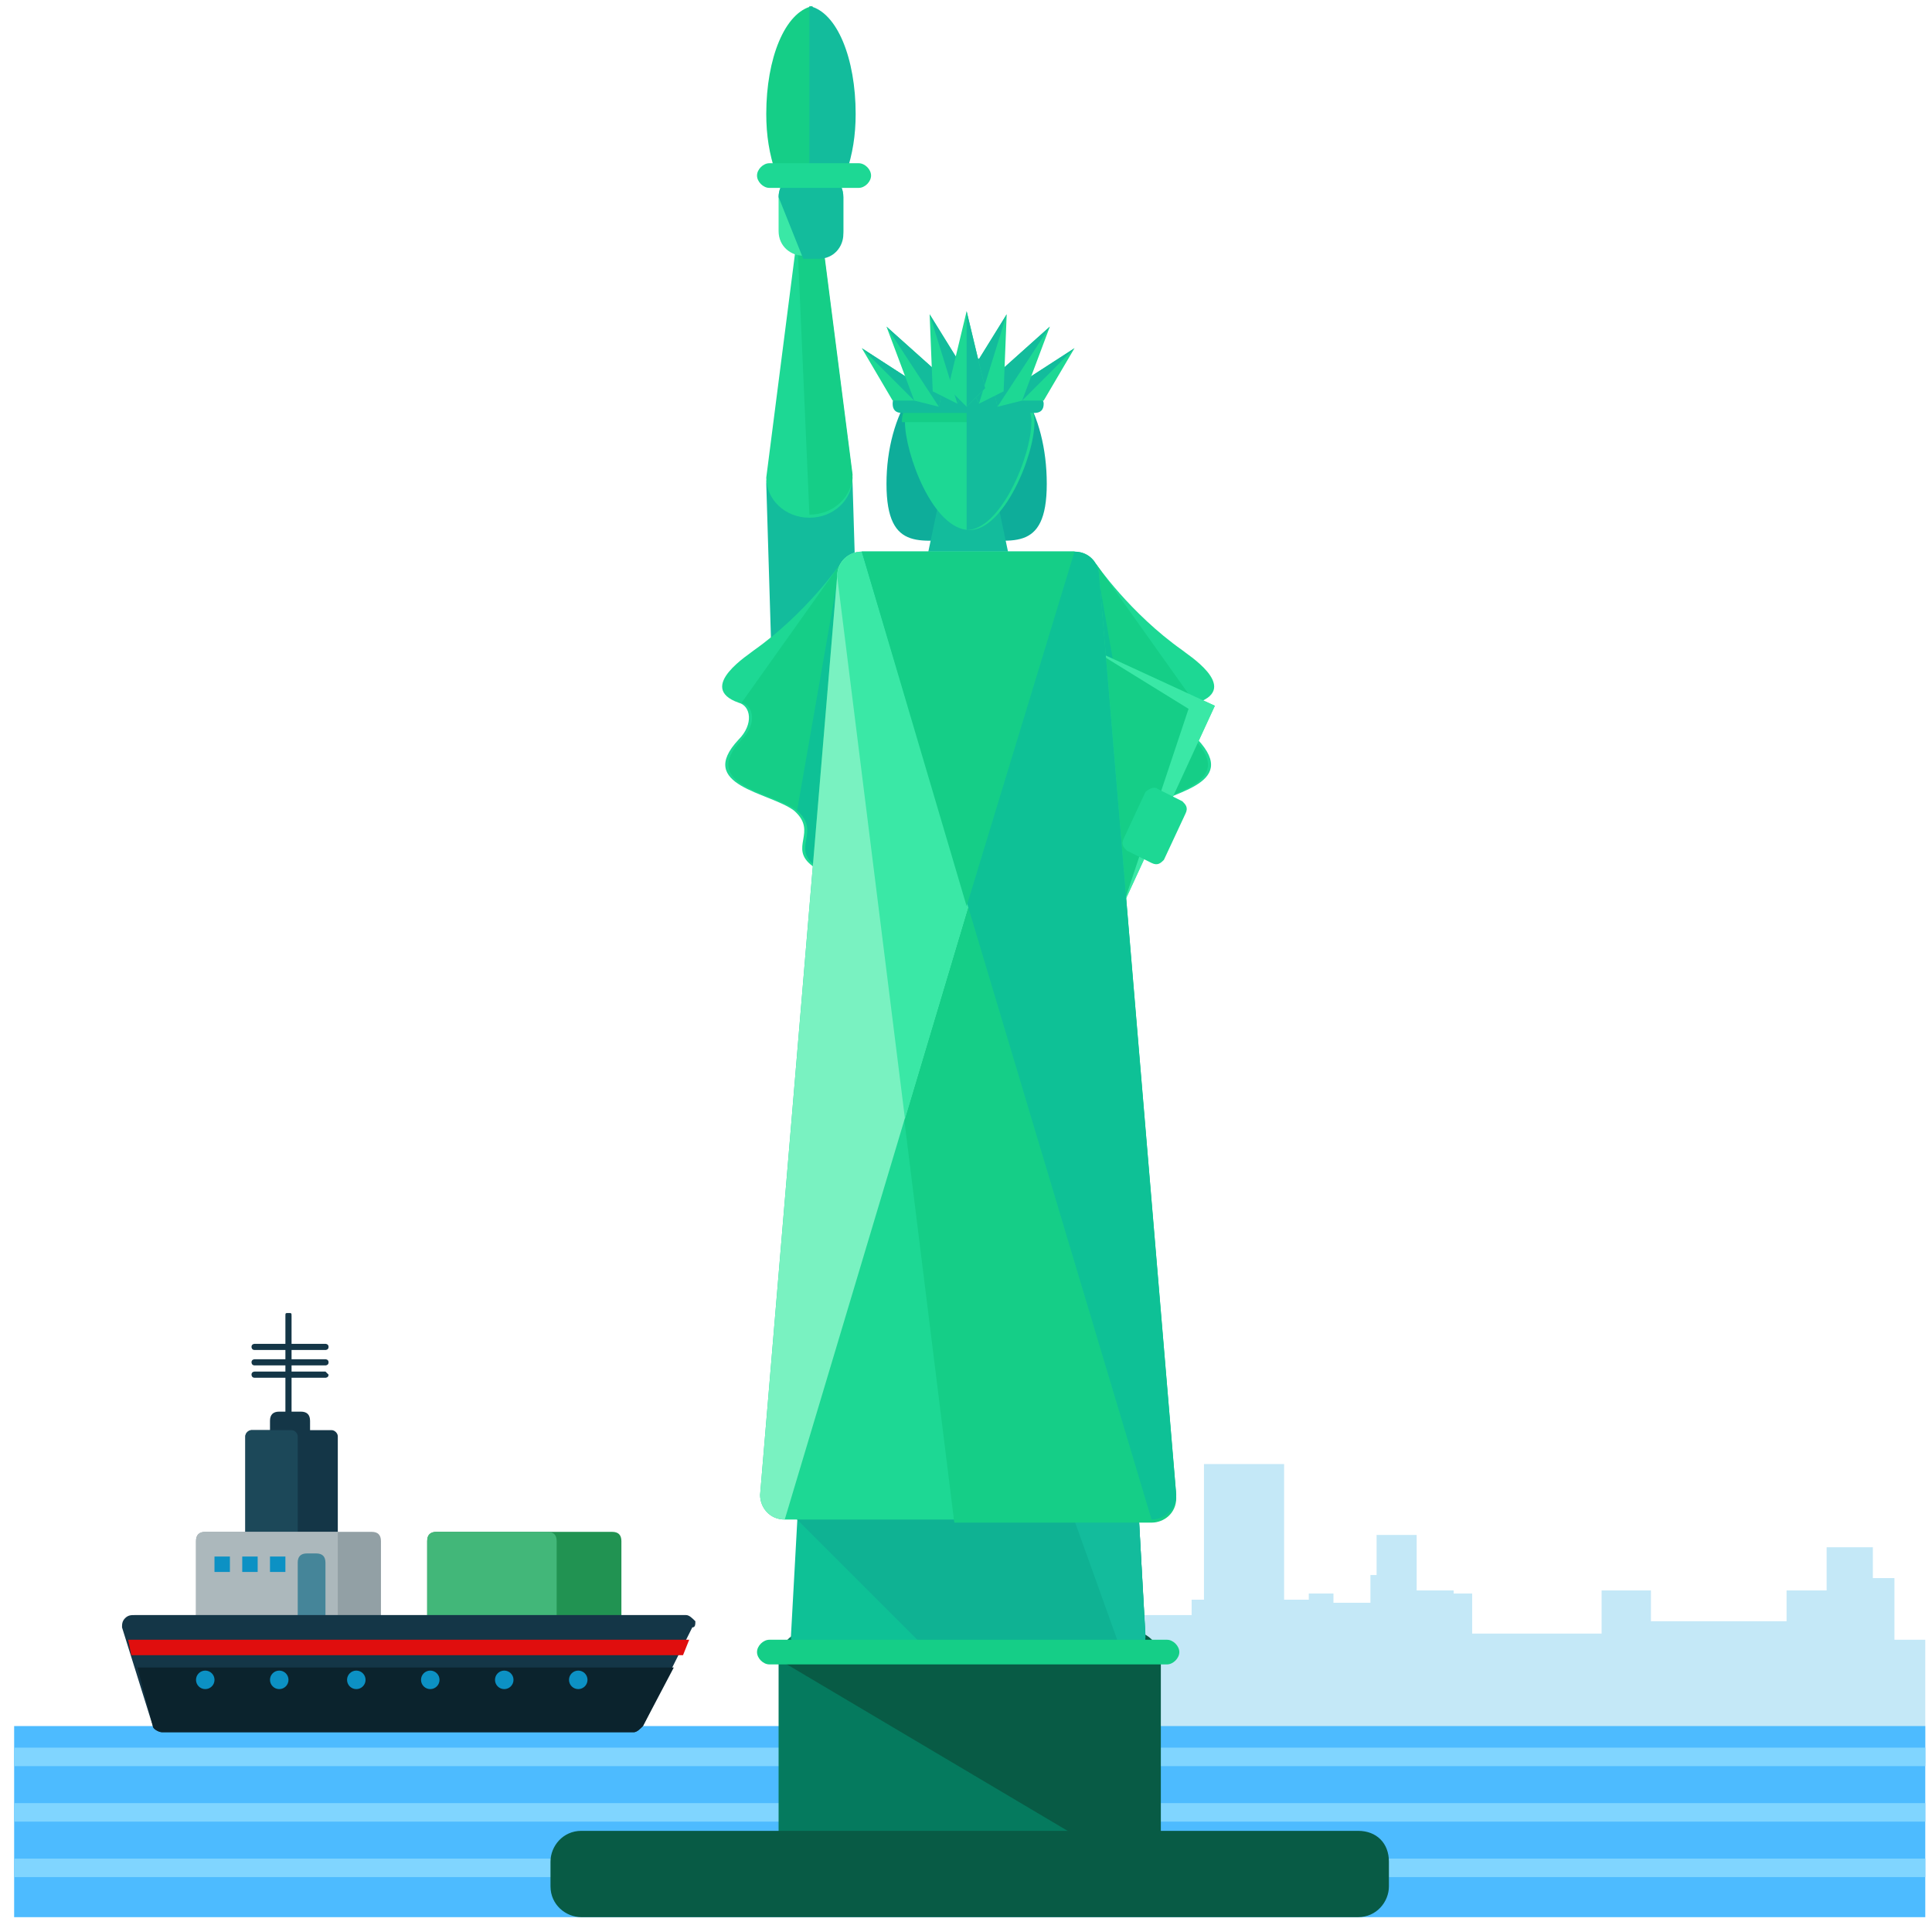 <svg width="123" height="123" viewBox="0 0 123 123" fill="none" xmlns="http://www.w3.org/2000/svg">
<path d="M120.609 104.394V100.469H119.235V98.506H116.292V101.254H113.741V103.216H105.106V101.254H101.966V104.001H93.724V101.45H92.546V101.254H90.191V100.273V97.721H87.64V100.273H87.248V102.039H84.893V101.45H83.323V101.843H82.145H81.753V93.208H76.65V101.843H75.865V102.824H71.548V101.843H70.174V100.469H68.604V101.45H68.016V104.394H67.819V112.244H122.572V104.394H120.609Z" fill="#C4E8F7"/>
<path d="M122.572 109.889H0.9V122.056H122.572V109.889Z" fill="#4DBBFF"/>
<path d="M122.572 111.263H0.9V112.44H122.572V111.263Z" fill="#80D5FF"/>
<path d="M122.572 114.795H0.9V115.972H122.572V114.795Z" fill="#80D5FF"/>
<path d="M122.572 118.328H0.9V119.505H122.572V118.328Z" fill="#80D5FF"/>
<path d="M73.707 116.953C73.707 117.934 72.922 118.915 71.745 118.915H51.532C50.551 118.915 49.569 118.13 49.569 116.953V105.767C49.569 104.786 50.354 103.804 51.532 103.804H71.745C72.726 103.804 73.707 104.589 73.707 105.767V116.953Z" fill="#057A5E"/>
<path d="M49.766 105.767C49.766 104.786 50.551 103.804 51.728 103.804H71.941C72.922 103.804 73.904 104.589 73.904 105.767V116.953C73.904 117.934 73.119 118.915 71.941 118.915" fill="#085B45"/>
<path d="M66.642 30.802C66.642 35.316 64.287 34.335 61.54 34.335C58.792 34.335 56.438 35.316 56.438 30.802C56.438 26.289 58.792 22.756 61.54 22.756C64.484 22.756 66.642 26.289 66.642 30.802Z" fill="#0EAD9A"/>
<path d="M51.728 10.981V0.384C49.962 0.776 48.784 3.72 48.784 7.252C48.784 8.626 48.98 9.804 49.373 10.981H51.728Z" fill="#15CE87"/>
<path d="M51.531 10.981V0.384C53.297 0.776 54.475 3.72 54.475 7.252C54.475 8.626 54.279 9.804 53.886 10.981H51.531Z" fill="#13BC9C"/>
<path d="M63.217 53.547L71.594 57.409L77.344 44.932L68.967 41.071L63.217 53.547Z" fill="#3AE8A6"/>
<path d="M71.548 57.491L63.306 53.566L68.997 41.007L75.669 45.128L71.548 57.491Z" fill="#0EC196"/>
<path d="M69.782 35.904C69.782 35.904 71.94 39.044 75.276 41.399C75.473 41.595 79.005 43.754 76.258 44.735C75.473 44.931 75.276 46.109 76.258 47.09C79.005 50.034 74.295 50.426 72.725 51.604C71.155 52.977 73.118 53.959 71.548 55.136C69.978 56.117 67.231 52.781 67.231 52.781L68.997 36.689L69.782 35.904Z" fill="#1DD894"/>
<path d="M76.062 44.735C75.277 44.931 75.081 46.109 76.062 47.09C78.81 50.034 74.1 50.426 72.53 51.604C70.96 52.977 72.922 53.959 71.353 55.136C69.783 56.117 67.035 52.781 67.035 52.781L68.801 36.689L69.783 35.904" fill="#15CE87"/>
<path d="M72.53 51.604C70.96 52.977 72.922 53.959 71.353 55.136C69.783 56.117 67.035 52.781 67.035 52.781L68.801 36.689L69.783 35.904" fill="#0EC196"/>
<path d="M63.216 53.548L71.593 57.41L77.343 44.933L68.966 41.072L63.216 53.548Z" fill="#3AE8A6"/>
<path d="M71.548 57.491L63.306 53.566L68.997 41.007L75.669 45.128L71.548 57.491Z" fill="#15CE87"/>
<path d="M64.876 38.455H58.399L59.969 30.998H63.306L64.876 38.455Z" fill="#13BC9C"/>
<path d="M75.277 51.015C75.473 51.211 75.669 51.408 75.473 51.8L74.099 54.744C73.903 54.94 73.707 55.136 73.314 54.94L71.744 54.155C71.548 53.959 71.352 53.763 71.548 53.37L72.922 50.426C73.118 50.23 73.51 50.034 73.707 50.23L75.277 51.015Z" fill="#1DD894"/>
<path d="M54.672 43.754C54.672 44.735 53.886 45.52 52.905 45.52H50.943C49.962 45.52 49.177 44.735 49.177 43.754L48.784 30.801C48.784 29.82 49.569 29.035 50.55 29.035H52.513C53.494 29.035 54.279 29.82 54.279 30.801L54.672 43.754Z" fill="#13BC9C"/>
<path d="M53.494 35.904C53.494 35.904 51.335 39.044 47.999 41.399C47.803 41.595 44.27 43.754 47.017 44.735C47.803 44.931 47.999 46.109 47.017 47.09C44.27 50.034 48.98 50.426 50.55 51.604C52.12 52.977 50.157 53.959 51.727 55.136C53.297 56.117 56.045 52.781 56.045 52.781L54.279 36.689L53.494 35.904Z" fill="#1DD894"/>
<path d="M47.214 44.735C47.998 44.931 48.195 46.109 47.214 47.09C44.466 50.034 49.176 50.426 50.746 51.604C52.316 52.977 50.353 53.959 51.923 55.136C53.493 56.117 56.241 52.781 56.241 52.781L54.475 36.689L53.493 35.904" fill="#15CE87"/>
<path d="M50.746 51.603C52.316 52.977 50.354 53.958 51.924 55.136C53.493 56.117 56.241 52.781 56.241 52.781L54.475 36.689L53.493 35.904" fill="#0EC196"/>
<path d="M72.922 104.197C72.922 104.982 72.333 105.571 71.548 105.571H51.727C50.942 105.571 50.353 104.982 50.353 104.197L53.101 54.155C53.101 53.37 53.69 52.781 54.475 52.781H68.8C69.585 52.781 70.174 53.37 70.174 54.155L72.922 104.197Z" fill="#0EC196"/>
<path d="M51.335 83.199L50.55 96.544L59.381 105.375H71.548C72.333 105.375 72.922 104.786 72.922 104.001L72.333 93.6L56.633 77.901L51.335 83.199Z" fill="#0FB293"/>
<path d="M53.102 54.155C53.102 53.37 53.69 52.782 54.475 52.782H68.801C69.586 52.782 70.175 53.37 70.175 54.155L72.922 104.198C72.922 104.983 72.334 105.571 71.549 105.571" fill="#13BC9C"/>
<path d="M74.884 95.17C74.884 96.152 74.099 96.74 73.314 96.74H49.961C48.979 96.74 48.391 95.955 48.391 95.17L53.297 36.69C53.297 35.708 54.082 35.12 54.867 35.12H68.408C69.389 35.12 69.978 35.904 69.978 36.69L74.884 95.17Z" fill="#1DD894"/>
<path d="M53.298 36.886C53.298 35.905 54.083 35.316 54.868 35.316H68.409C69.39 35.316 69.979 36.101 69.979 36.886L74.885 95.367C74.885 96.348 74.1 96.937 73.315 96.937H60.755" fill="#15CE87"/>
<path d="M49.961 96.74C48.979 96.74 48.391 95.955 48.391 95.17L53.297 36.69C53.297 35.708 54.082 35.12 54.867 35.12H68.408" fill="#79F2C1"/>
<path d="M68.409 35.12H54.868C53.887 35.12 53.298 35.904 53.298 36.69L57.615 71.228L68.409 35.12Z" fill="#3AE8A6"/>
<path d="M54.867 35.12H68.408C69.389 35.12 69.978 35.904 69.978 36.69L74.884 95.17C74.884 96.152 74.099 96.74 73.314 96.74" fill="#0EC196"/>
<path d="M68.408 35.12H54.867L61.539 57.688L68.408 35.12Z" fill="#15CE87"/>
<path d="M54.279 30.409C54.279 31.782 53.102 32.96 51.532 32.96C49.962 32.96 48.784 31.782 48.784 30.409L50.747 15.102C50.747 13.728 49.962 12.55 51.532 12.55C53.102 12.55 52.317 13.728 52.317 15.102L54.279 30.409Z" fill="#1DD894"/>
<path d="M50.746 14.906C50.746 13.533 49.961 12.355 51.531 12.355C53.101 12.355 52.316 13.533 52.316 14.906L54.279 30.213C54.279 31.587 53.101 32.765 51.531 32.765" fill="#15CE87"/>
<path d="M53.691 14.71C53.691 15.495 53.102 16.28 52.12 16.28H51.139C50.354 16.28 49.569 15.691 49.569 14.71V12.551C49.569 11.766 50.158 10.981 51.139 10.981H52.12C52.906 10.981 53.691 11.57 53.691 12.551V14.71Z" fill="#3AE8A6"/>
<path d="M49.569 12.551C49.569 11.766 50.158 10.981 51.139 10.981H52.12C52.906 10.981 53.691 11.57 53.691 12.551V14.906C53.691 15.691 53.102 16.476 52.12 16.476H51.139" fill="#13BC9C"/>
<path d="M55.456 11.177C55.456 11.569 55.064 11.962 54.671 11.962H48.98C48.588 11.962 48.195 11.569 48.195 11.177C48.195 10.784 48.588 10.392 48.98 10.392H54.671C55.064 10.392 55.456 10.784 55.456 11.177Z" fill="#1DD894"/>
<path d="M65.858 26.876C65.858 29.035 63.895 33.745 61.736 33.745C59.381 33.745 57.615 28.839 57.615 26.876C57.615 24.914 59.578 25.895 61.736 25.895C63.895 25.895 65.858 24.914 65.858 26.876Z" fill="#1DD894"/>
<path d="M57.419 26.877C57.419 24.914 59.381 25.896 61.54 25.896C63.895 25.896 65.661 24.914 65.661 26.877" fill="#15CE87"/>
<path d="M61.54 25.896C63.895 25.896 65.661 24.915 65.661 26.878C65.661 29.036 63.699 33.746 61.54 33.746" fill="#13BC9C"/>
<path d="M66.446 25.7C66.446 26.092 66.25 26.289 65.857 26.289H57.419C57.026 26.289 56.83 26.092 56.83 25.7C56.83 25.307 57.026 25.111 57.419 25.111H65.857C66.25 25.111 66.446 25.504 66.446 25.7Z" fill="#13BC9C"/>
<path d="M58.203 24.326V25.503H56.83L54.867 22.167L58.203 24.326Z" fill="#1DD894"/>
<path d="M54.867 22.167L58.203 24.326V25.503" fill="#13BC9C"/>
<path d="M60.166 24.13L59.774 25.896L58.204 25.503L56.438 20.793L60.166 24.13Z" fill="#1DD894"/>
<path d="M56.438 20.793L60.166 24.13L59.774 25.896" fill="#13BC9C"/>
<path d="M61.736 24.13L60.951 25.7L59.381 24.915L59.185 20.009L61.736 24.13Z" fill="#1DD894"/>
<path d="M59.185 20.009L61.736 24.13L60.951 25.7" fill="#13BC9C"/>
<path d="M65.072 24.326V25.503H66.446L68.408 22.167L65.072 24.326Z" fill="#1DD894"/>
<path d="M68.408 22.167L65.072 24.326V25.503" fill="#13BC9C"/>
<path d="M63.11 24.13L63.503 25.896L65.073 25.503L66.839 20.793L63.11 24.13Z" fill="#1DD894"/>
<path d="M66.839 20.793L63.11 24.13L63.503 25.896" fill="#13BC9C"/>
<path d="M61.54 24.13L62.325 25.7L63.895 24.915L64.091 20.009L61.54 24.13Z" fill="#1DD894"/>
<path d="M64.091 20.009L61.54 24.13L62.325 25.7" fill="#13BC9C"/>
<path d="M62.717 24.718L61.54 25.896L60.362 24.718L61.54 19.812L62.717 24.718Z" fill="#1DD894"/>
<path d="M61.54 19.812L62.718 24.718L61.54 25.896" fill="#13BC9C"/>
<path d="M75.081 105.179C75.081 105.571 74.688 105.964 74.296 105.964H48.98C48.588 105.964 48.195 105.571 48.195 105.179C48.195 104.786 48.588 104.394 48.98 104.394H74.296C74.688 104.394 75.081 104.786 75.081 105.179Z" fill="#15CE87"/>
<path d="M88.425 120.093C88.425 121.074 87.641 122.055 86.463 122.055H37.009C36.028 122.055 35.047 121.27 35.047 120.093V118.523C35.047 117.542 35.832 116.56 37.009 116.56H86.463C87.641 116.56 88.425 117.345 88.425 118.523V120.093Z" fill="#085B45"/>
<path d="M39.561 104.393C39.561 104.786 39.364 104.982 38.972 104.982H27.786C27.393 104.982 27.197 104.786 27.197 104.393V98.113C27.197 97.721 27.393 97.525 27.786 97.525H38.972C39.364 97.525 39.561 97.721 39.561 98.113V104.393Z" fill="#219352"/>
<path d="M35.44 104.393V98.113C35.44 97.721 35.243 97.525 34.851 97.525H27.786C27.393 97.525 27.197 97.721 27.197 98.113V104.393C27.197 104.786 27.393 104.982 27.786 104.982H34.851C35.243 104.982 35.44 104.786 35.44 104.393Z" fill="#42B779"/>
<path d="M18.562 91.835C18.562 92.031 18.366 92.031 18.366 92.031C18.17 92.031 18.17 92.031 18.17 91.835V83.789C18.17 83.593 18.17 83.593 18.366 83.593C18.562 83.593 18.562 83.593 18.562 83.789V91.835Z" fill="#143647"/>
<path d="M19.543 95.366C19.543 95.759 19.347 95.955 18.955 95.955H17.777C17.385 95.955 17.189 95.759 17.189 95.366V90.46C17.189 90.068 17.385 89.871 17.777 89.871H19.151C19.543 89.871 19.74 90.068 19.74 90.46V95.366H19.543Z" fill="#143647"/>
<path d="M21.31 103.609C21.31 103.806 21.114 104.002 20.918 104.002H16.012C15.815 104.002 15.619 103.806 15.619 103.609V91.442C15.619 91.246 15.815 91.05 16.012 91.05H21.114C21.31 91.05 21.506 91.246 21.506 91.442V103.609H21.31Z" fill="#143647"/>
<path d="M18.955 103.609V91.442C18.955 91.246 18.759 91.049 18.563 91.049H16.012C15.815 91.049 15.619 91.246 15.619 91.442V103.609C15.619 103.805 15.815 104.001 16.012 104.001H18.563C18.759 104.001 18.955 103.805 18.955 103.609Z" fill="#1C4859"/>
<path d="M24.449 103.804C24.449 104.197 24.253 104.393 23.861 104.393H13.067C12.675 104.393 12.479 104.197 12.479 103.804V98.113C12.479 97.721 12.675 97.525 13.067 97.525H23.665C24.057 97.525 24.253 97.721 24.253 98.113V103.804H24.449Z" fill="#92A0A5"/>
<path d="M13.067 97.525C12.675 97.525 12.479 97.721 12.479 98.113V103.608H20.917C21.309 103.608 21.506 103.412 21.506 103.019V97.525H13.067Z" fill="#ACB8BC"/>
<path d="M20.72 103.021C20.72 103.413 20.524 103.609 20.132 103.609H19.543C19.15 103.609 18.954 103.413 18.954 103.021V99.488C18.954 99.096 19.15 98.899 19.543 98.899H20.132C20.524 98.899 20.72 99.096 20.72 99.488V103.021Z" fill="#458599"/>
<path d="M44.27 103.216C44.074 103.02 43.878 102.823 43.681 102.823H8.554C8.357 102.823 8.161 102.823 7.965 103.02C7.769 103.216 7.769 103.412 7.769 103.608L9.731 109.888C9.731 110.084 10.123 110.281 10.32 110.281H40.345C40.541 110.281 40.738 110.084 40.934 109.888L44.074 103.608C44.27 103.608 44.27 103.412 44.27 103.216Z" fill="#143647"/>
<path d="M9.731 109.889C9.731 110.085 10.124 110.281 10.32 110.281H40.345C40.542 110.281 40.738 110.085 40.934 109.889L42.897 106.16H8.75L9.731 109.889Z" fill="#0B232D"/>
<path d="M8.357 105.375H43.485L43.878 104.394H8.161L8.357 105.375Z" fill="#E00E0E"/>
<path d="M13.068 107.536C13.393 107.536 13.657 107.272 13.657 106.947C13.657 106.621 13.393 106.358 13.068 106.358C12.742 106.358 12.479 106.621 12.479 106.947C12.479 107.272 12.742 107.536 13.068 107.536Z" fill="#0C91C4"/>
<path d="M17.778 107.536C18.103 107.536 18.367 107.272 18.367 106.947C18.367 106.621 18.103 106.358 17.778 106.358C17.452 106.358 17.189 106.621 17.189 106.947C17.189 107.272 17.452 107.536 17.778 107.536Z" fill="#0C91C4"/>
<path d="M22.684 107.536C23.009 107.536 23.273 107.272 23.273 106.947C23.273 106.621 23.009 106.358 22.684 106.358C22.358 106.358 22.095 106.621 22.095 106.947C22.095 107.272 22.358 107.536 22.684 107.536Z" fill="#0C91C4"/>
<path d="M27.393 107.536C27.718 107.536 27.982 107.272 27.982 106.947C27.982 106.621 27.718 106.358 27.393 106.358C27.067 106.358 26.804 106.621 26.804 106.947C26.804 107.272 27.067 107.536 27.393 107.536Z" fill="#0C91C4"/>
<path d="M32.103 107.536C32.428 107.536 32.692 107.272 32.692 106.947C32.692 106.621 32.428 106.358 32.103 106.358C31.777 106.358 31.514 106.621 31.514 106.947C31.514 107.272 31.777 107.536 32.103 107.536Z" fill="#0C91C4"/>
<path d="M36.814 107.536C37.139 107.536 37.403 107.272 37.403 106.947C37.403 106.621 37.139 106.358 36.814 106.358C36.488 106.358 36.225 106.621 36.225 106.947C36.225 107.272 36.488 107.536 36.814 107.536Z" fill="#0C91C4"/>
<path d="M14.637 100.078H13.655V99.096H14.637V100.078Z" fill="#0C91C4"/>
<path d="M16.404 100.078H15.422V99.096H16.404V100.078Z" fill="#0C91C4"/>
<path d="M18.17 100.078H17.189V99.096H18.17V100.078Z" fill="#0C91C4"/>
<path d="M20.918 85.751C20.918 85.947 20.722 85.947 20.722 85.947H16.208C16.012 85.947 16.012 85.751 16.012 85.751C16.012 85.555 16.208 85.555 16.208 85.555H20.722C20.722 85.555 20.918 85.555 20.918 85.751Z" fill="#143647"/>
<path d="M20.918 86.732C20.918 86.928 20.722 86.928 20.722 86.928H16.208C16.012 86.928 16.012 86.732 16.012 86.732C16.012 86.536 16.208 86.536 16.208 86.536H20.722C20.722 86.536 20.918 86.536 20.918 86.732Z" fill="#143647"/>
<path d="M20.918 87.517C20.918 87.714 20.722 87.714 20.722 87.714H16.208C16.012 87.714 16.012 87.517 16.012 87.517C16.012 87.321 16.208 87.321 16.208 87.321H20.722L20.918 87.517Z" fill="#143647"/>
</svg>
